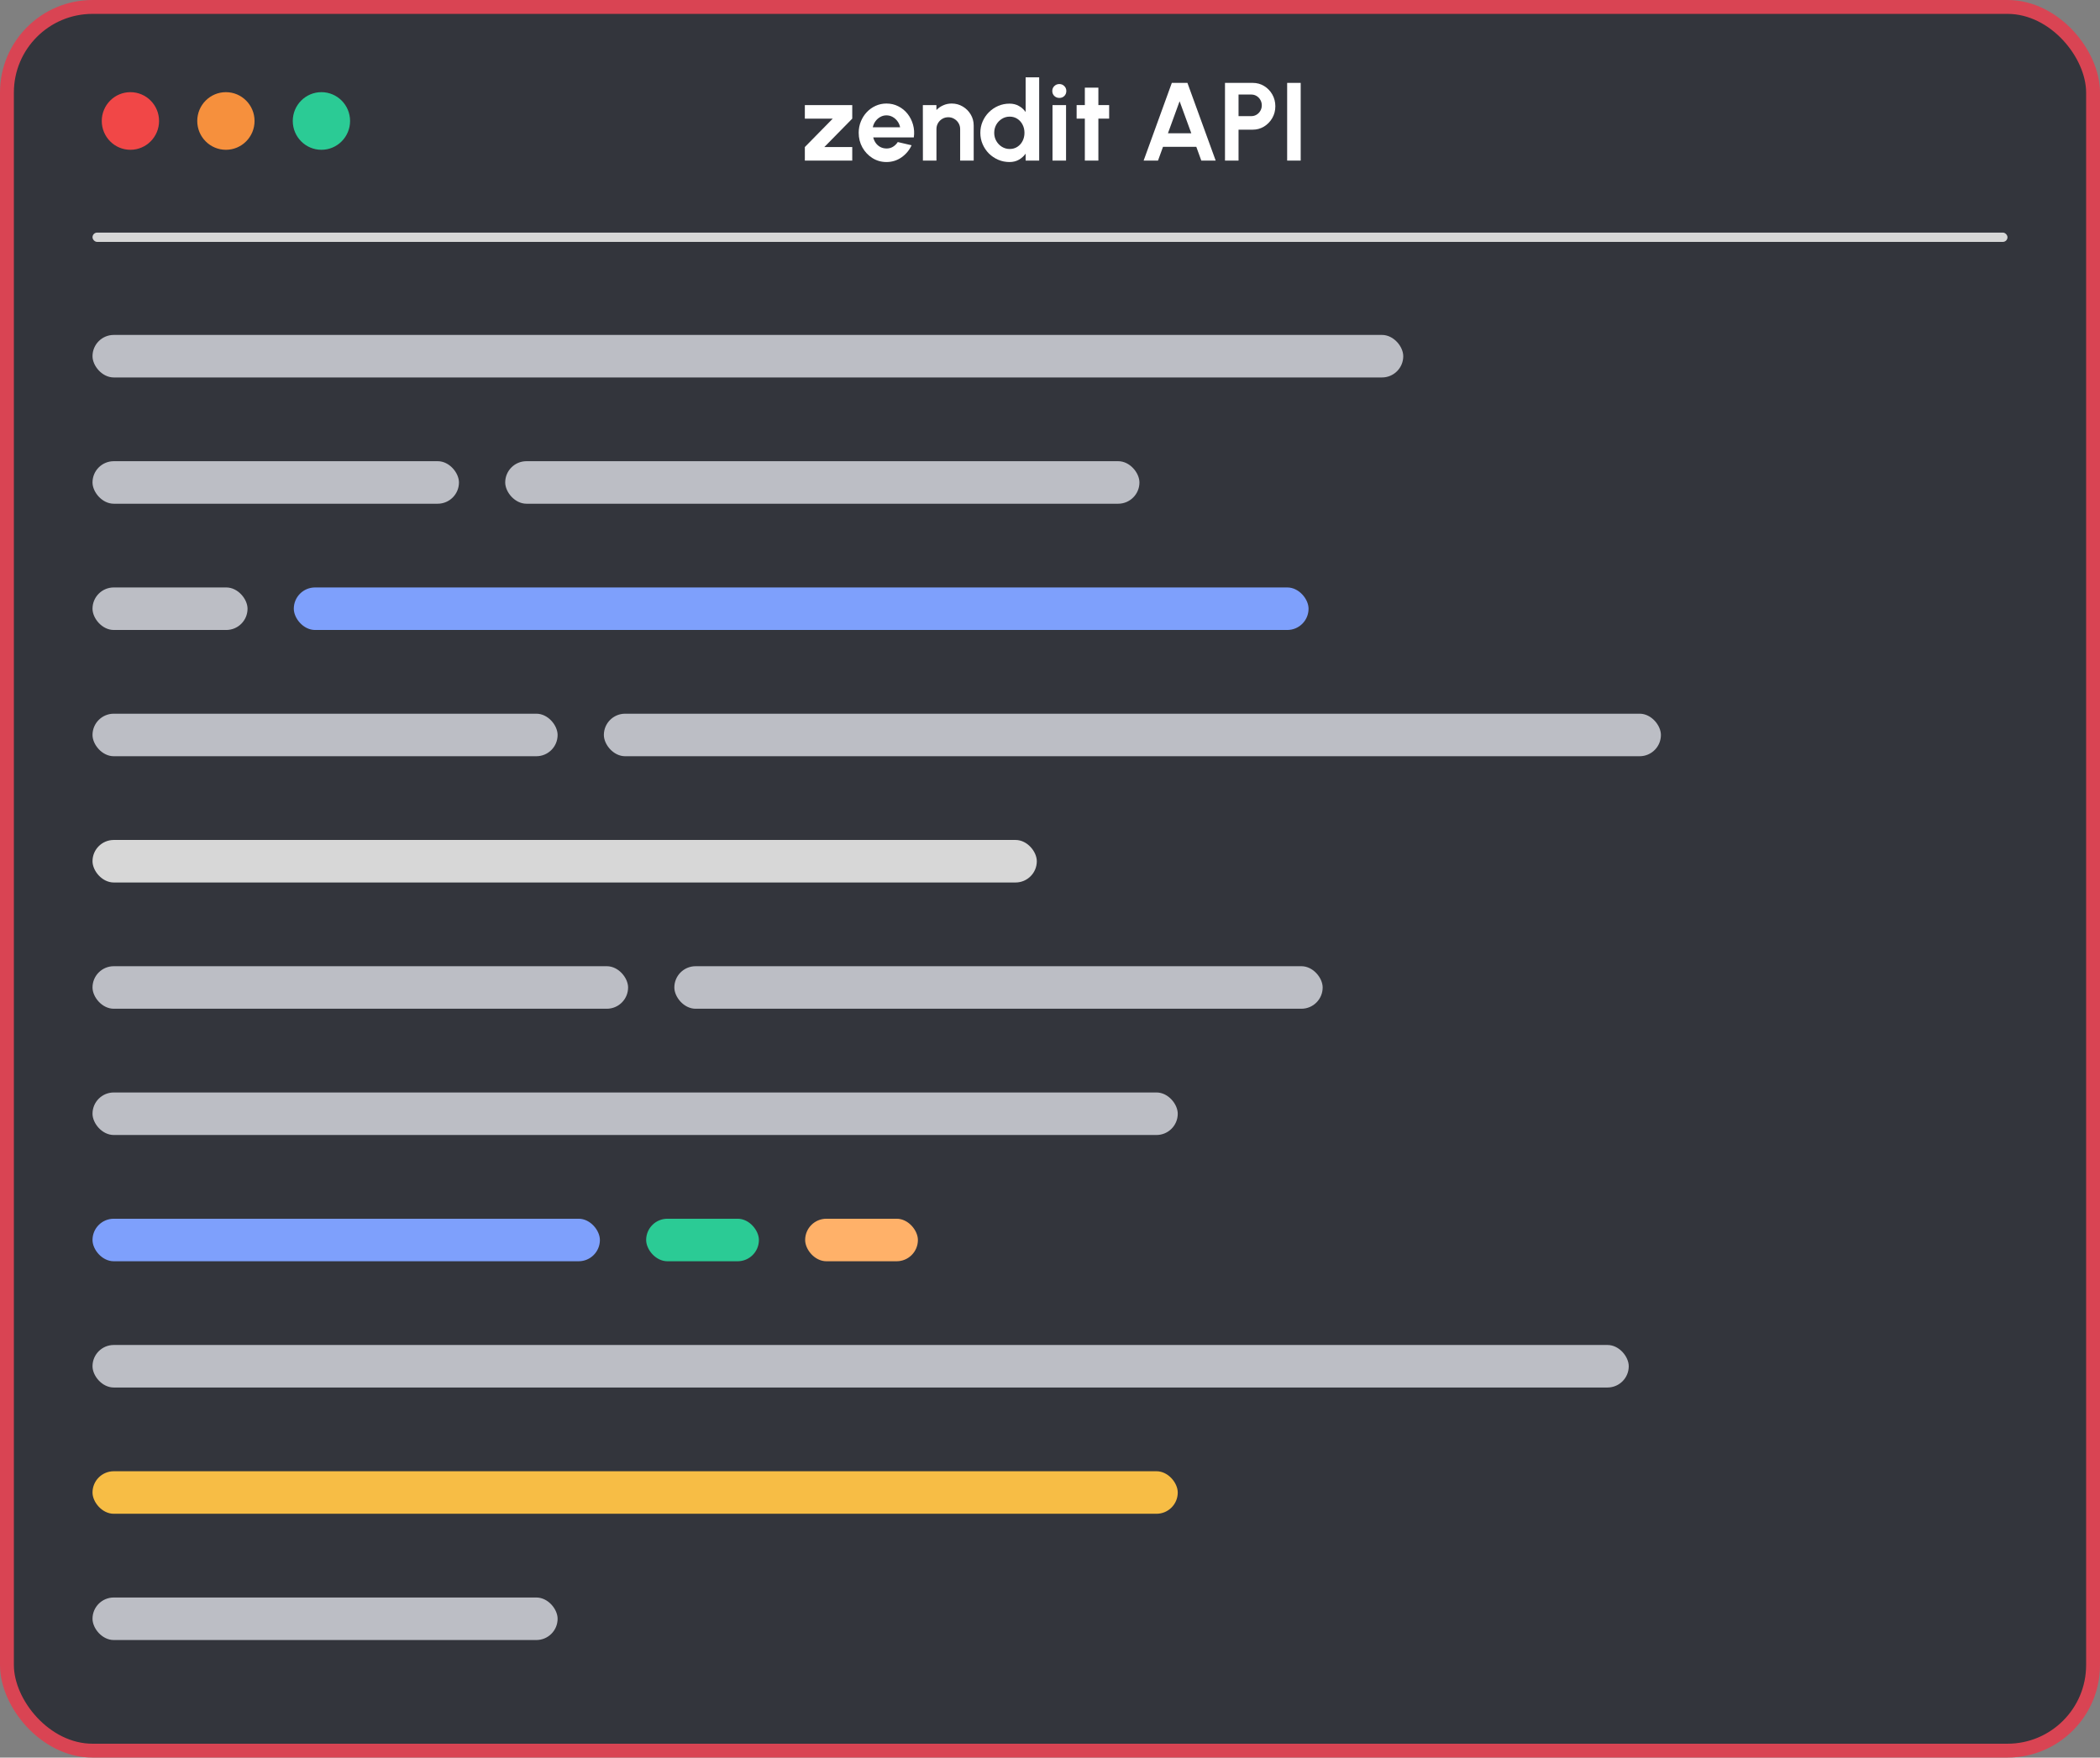 <svg width="227" height="190" viewBox="0 0 227 190" fill="none" xmlns="http://www.w3.org/2000/svg">
<rect x="0" y="0" width="227" height="190" fill="#808080" stroke="none"/>
<rect x="0.75" y="0.75" width="225.5" height="188.5" rx="9.25" fill="#33353C" stroke="#D94453" stroke-width="1.5"/>
<path d="M92.124 12.824L89.106 15.896H92.124V17.36H87V15.896L90.018 12.824H87V11.36H92.124V12.824Z" fill="white"/>
<path d="M95.821 17.516C95.269 17.516 94.765 17.374 94.309 17.09C93.857 16.806 93.495 16.424 93.223 15.944C92.955 15.464 92.821 14.934 92.821 14.354C92.821 13.918 92.899 13.51 93.055 13.13C93.211 12.746 93.425 12.41 93.697 12.122C93.973 11.83 94.293 11.602 94.657 11.438C95.021 11.274 95.409 11.192 95.821 11.192C96.289 11.192 96.717 11.292 97.105 11.492C97.497 11.688 97.829 11.958 98.101 12.302C98.373 12.646 98.571 13.038 98.695 13.478C98.819 13.918 98.847 14.378 98.779 14.858H94.393C94.449 15.082 94.541 15.284 94.669 15.464C94.797 15.64 94.959 15.782 95.155 15.89C95.351 15.994 95.573 16.048 95.821 16.052C96.077 16.056 96.309 15.996 96.517 15.872C96.729 15.744 96.905 15.572 97.045 15.356L98.539 15.704C98.295 16.236 97.931 16.672 97.447 17.012C96.963 17.348 96.421 17.516 95.821 17.516ZM94.345 13.76H97.297C97.253 13.52 97.159 13.304 97.015 13.112C96.875 12.916 96.701 12.76 96.493 12.644C96.285 12.528 96.061 12.47 95.821 12.47C95.581 12.47 95.359 12.528 95.155 12.644C94.951 12.756 94.777 12.91 94.633 13.106C94.493 13.298 94.397 13.516 94.345 13.76Z" fill="white"/>
<path d="M105.252 13.568V17.36H103.788V13.952C103.788 13.716 103.73 13.502 103.614 13.31C103.498 13.114 103.342 12.96 103.146 12.848C102.954 12.732 102.74 12.674 102.504 12.674C102.268 12.674 102.052 12.732 101.856 12.848C101.664 12.96 101.51 13.114 101.394 13.31C101.282 13.502 101.226 13.716 101.226 13.952V17.36H99.762L99.756 11.36H101.22L101.226 11.894C101.43 11.678 101.674 11.508 101.958 11.384C102.242 11.256 102.548 11.192 102.876 11.192C103.312 11.192 103.71 11.3 104.07 11.516C104.43 11.728 104.716 12.014 104.928 12.374C105.144 12.73 105.252 13.128 105.252 13.568Z" fill="white"/>
<path d="M110.866 8.36H112.33V17.36H110.866V16.61C110.674 16.878 110.432 17.096 110.14 17.264C109.848 17.432 109.51 17.516 109.126 17.516C108.69 17.516 108.282 17.434 107.902 17.27C107.522 17.106 107.186 16.88 106.894 16.592C106.606 16.3 106.38 15.964 106.216 15.584C106.052 15.204 105.97 14.796 105.97 14.36C105.97 13.924 106.052 13.516 106.216 13.136C106.38 12.756 106.606 12.422 106.894 12.134C107.186 11.842 107.522 11.614 107.902 11.45C108.282 11.286 108.69 11.204 109.126 11.204C109.51 11.204 109.848 11.288 110.14 11.456C110.432 11.62 110.674 11.838 110.866 12.11V8.36ZM109.144 16.106C109.456 16.106 109.732 16.028 109.972 15.872C110.212 15.716 110.4 15.506 110.536 15.242C110.672 14.974 110.74 14.68 110.74 14.36C110.74 14.036 110.672 13.742 110.536 13.478C110.4 13.21 110.21 12.998 109.966 12.842C109.726 12.686 109.452 12.608 109.144 12.608C108.836 12.608 108.554 12.688 108.298 12.848C108.046 13.004 107.844 13.214 107.692 13.478C107.544 13.742 107.47 14.036 107.47 14.36C107.47 14.684 107.546 14.978 107.698 15.242C107.85 15.506 108.052 15.716 108.304 15.872C108.56 16.028 108.84 16.106 109.144 16.106Z" fill="white"/>
<path d="M113.771 11.36H115.235V17.36H113.771V11.36ZM114.515 10.586C114.299 10.586 114.117 10.516 113.969 10.376C113.821 10.232 113.747 10.052 113.747 9.836C113.747 9.624 113.821 9.446 113.969 9.302C114.117 9.158 114.297 9.086 114.509 9.086C114.721 9.086 114.899 9.158 115.043 9.302C115.191 9.446 115.265 9.624 115.265 9.836C115.265 10.052 115.193 10.232 115.049 10.376C114.905 10.516 114.727 10.586 114.515 10.586Z" fill="white"/>
<path d="M119.894 12.824H118.729V17.36H117.266V12.824H116.378V11.36H117.266V9.476H118.729V11.36H119.894V12.824Z" fill="white"/>
<path d="M126.669 8.96H128.355L131.409 17.36H129.855L129.315 15.872H125.715L125.175 17.36H123.621L126.669 8.96ZM126.249 14.408H128.775L127.509 10.946L126.249 14.408Z" fill="white"/>
<path d="M132.416 17.36V8.96H135.416C135.872 8.96 136.284 9.074 136.652 9.302C137.024 9.53 137.318 9.836 137.534 10.22C137.75 10.604 137.858 11.026 137.858 11.486C137.858 11.958 137.746 12.386 137.522 12.77C137.302 13.15 137.006 13.454 136.634 13.682C136.262 13.906 135.856 14.018 135.416 14.018H133.88V17.36H132.416ZM133.88 12.554H135.26C135.468 12.554 135.658 12.502 135.83 12.398C136.002 12.294 136.138 12.154 136.238 11.978C136.342 11.802 136.394 11.606 136.394 11.39C136.394 11.17 136.342 10.972 136.238 10.796C136.138 10.62 136.002 10.48 135.83 10.376C135.658 10.272 135.468 10.22 135.26 10.22H133.88V12.554Z" fill="white"/>
<path d="M139.135 17.36V8.96H140.599V17.36H139.135Z" fill="white"/>
<rect x="10" y="36.207" width="141.685" height="4.597" rx="2.298" fill="#BCBEC5"/>
<rect x="10" y="49.856" width="39.611" height="4.597" rx="2.298" fill="#BCBEC5"/>
<rect x="54.611" y="49.856" width="68.557" height="4.597" rx="2.298" fill="#BCBEC5"/>
<rect x="10" y="63.505" width="16.758" height="4.597" rx="2.298" fill="#BCBEC5"/>
<rect x="31.758" y="63.505" width="109.691" height="4.597" rx="2.298" fill="#7EA0FC"/>
<rect x="10" y="77.153" width="50.275" height="4.597" rx="2.298" fill="#BCBEC5"/>
<rect x="65.275" y="77.153" width="114.262" height="4.597" rx="2.298" fill="#BCBEC5"/>
<rect x="10" y="25.144" width="207" height="1.006" rx="0.503" fill="#D7D7D7"/>
<rect x="10" y="90.802" width="102.074" height="4.597" rx="2.298" fill="#D7D7D7"/>
<rect x="10" y="104.45" width="57.893" height="4.597" rx="2.298" fill="#BCBEC5"/>
<rect x="72.893" y="104.45" width="70.081" height="4.597" rx="2.298" fill="#BCBEC5"/>
<rect x="10" y="118.099" width="117.309" height="4.597" rx="2.298" fill="#BCBEC5"/>
<rect x="10" y="131.748" width="54.846" height="4.597" rx="2.298" fill="#7EA0FC"/>
<rect x="69.846" y="131.748" width="12.188" height="4.597" rx="2.298" fill="#2BCB95"/>
<rect x="87.033" y="131.748" width="12.188" height="4.597" rx="2.298" fill="#FFB169"/>
<rect x="10" y="145.396" width="166.06" height="4.597" rx="2.298" fill="#BCBEC5"/>
<rect x="10" y="159.045" width="117.309" height="4.597" rx="2.298" fill="#F7BD45"/>
<rect x="10" y="172.694" width="50.275" height="4.597" rx="2.298" fill="#BCBEC5"/>
<ellipse cx="14.097" cy="13.078" rx="3.097" ry="3.115" fill="#F14747"/>
<ellipse cx="24.419" cy="13.078" rx="3.097" ry="3.115" fill="#F6903D"/>
<ellipse cx="34.744" cy="13.078" rx="3.097" ry="3.115" fill="#2BCB95"/>
</svg>
